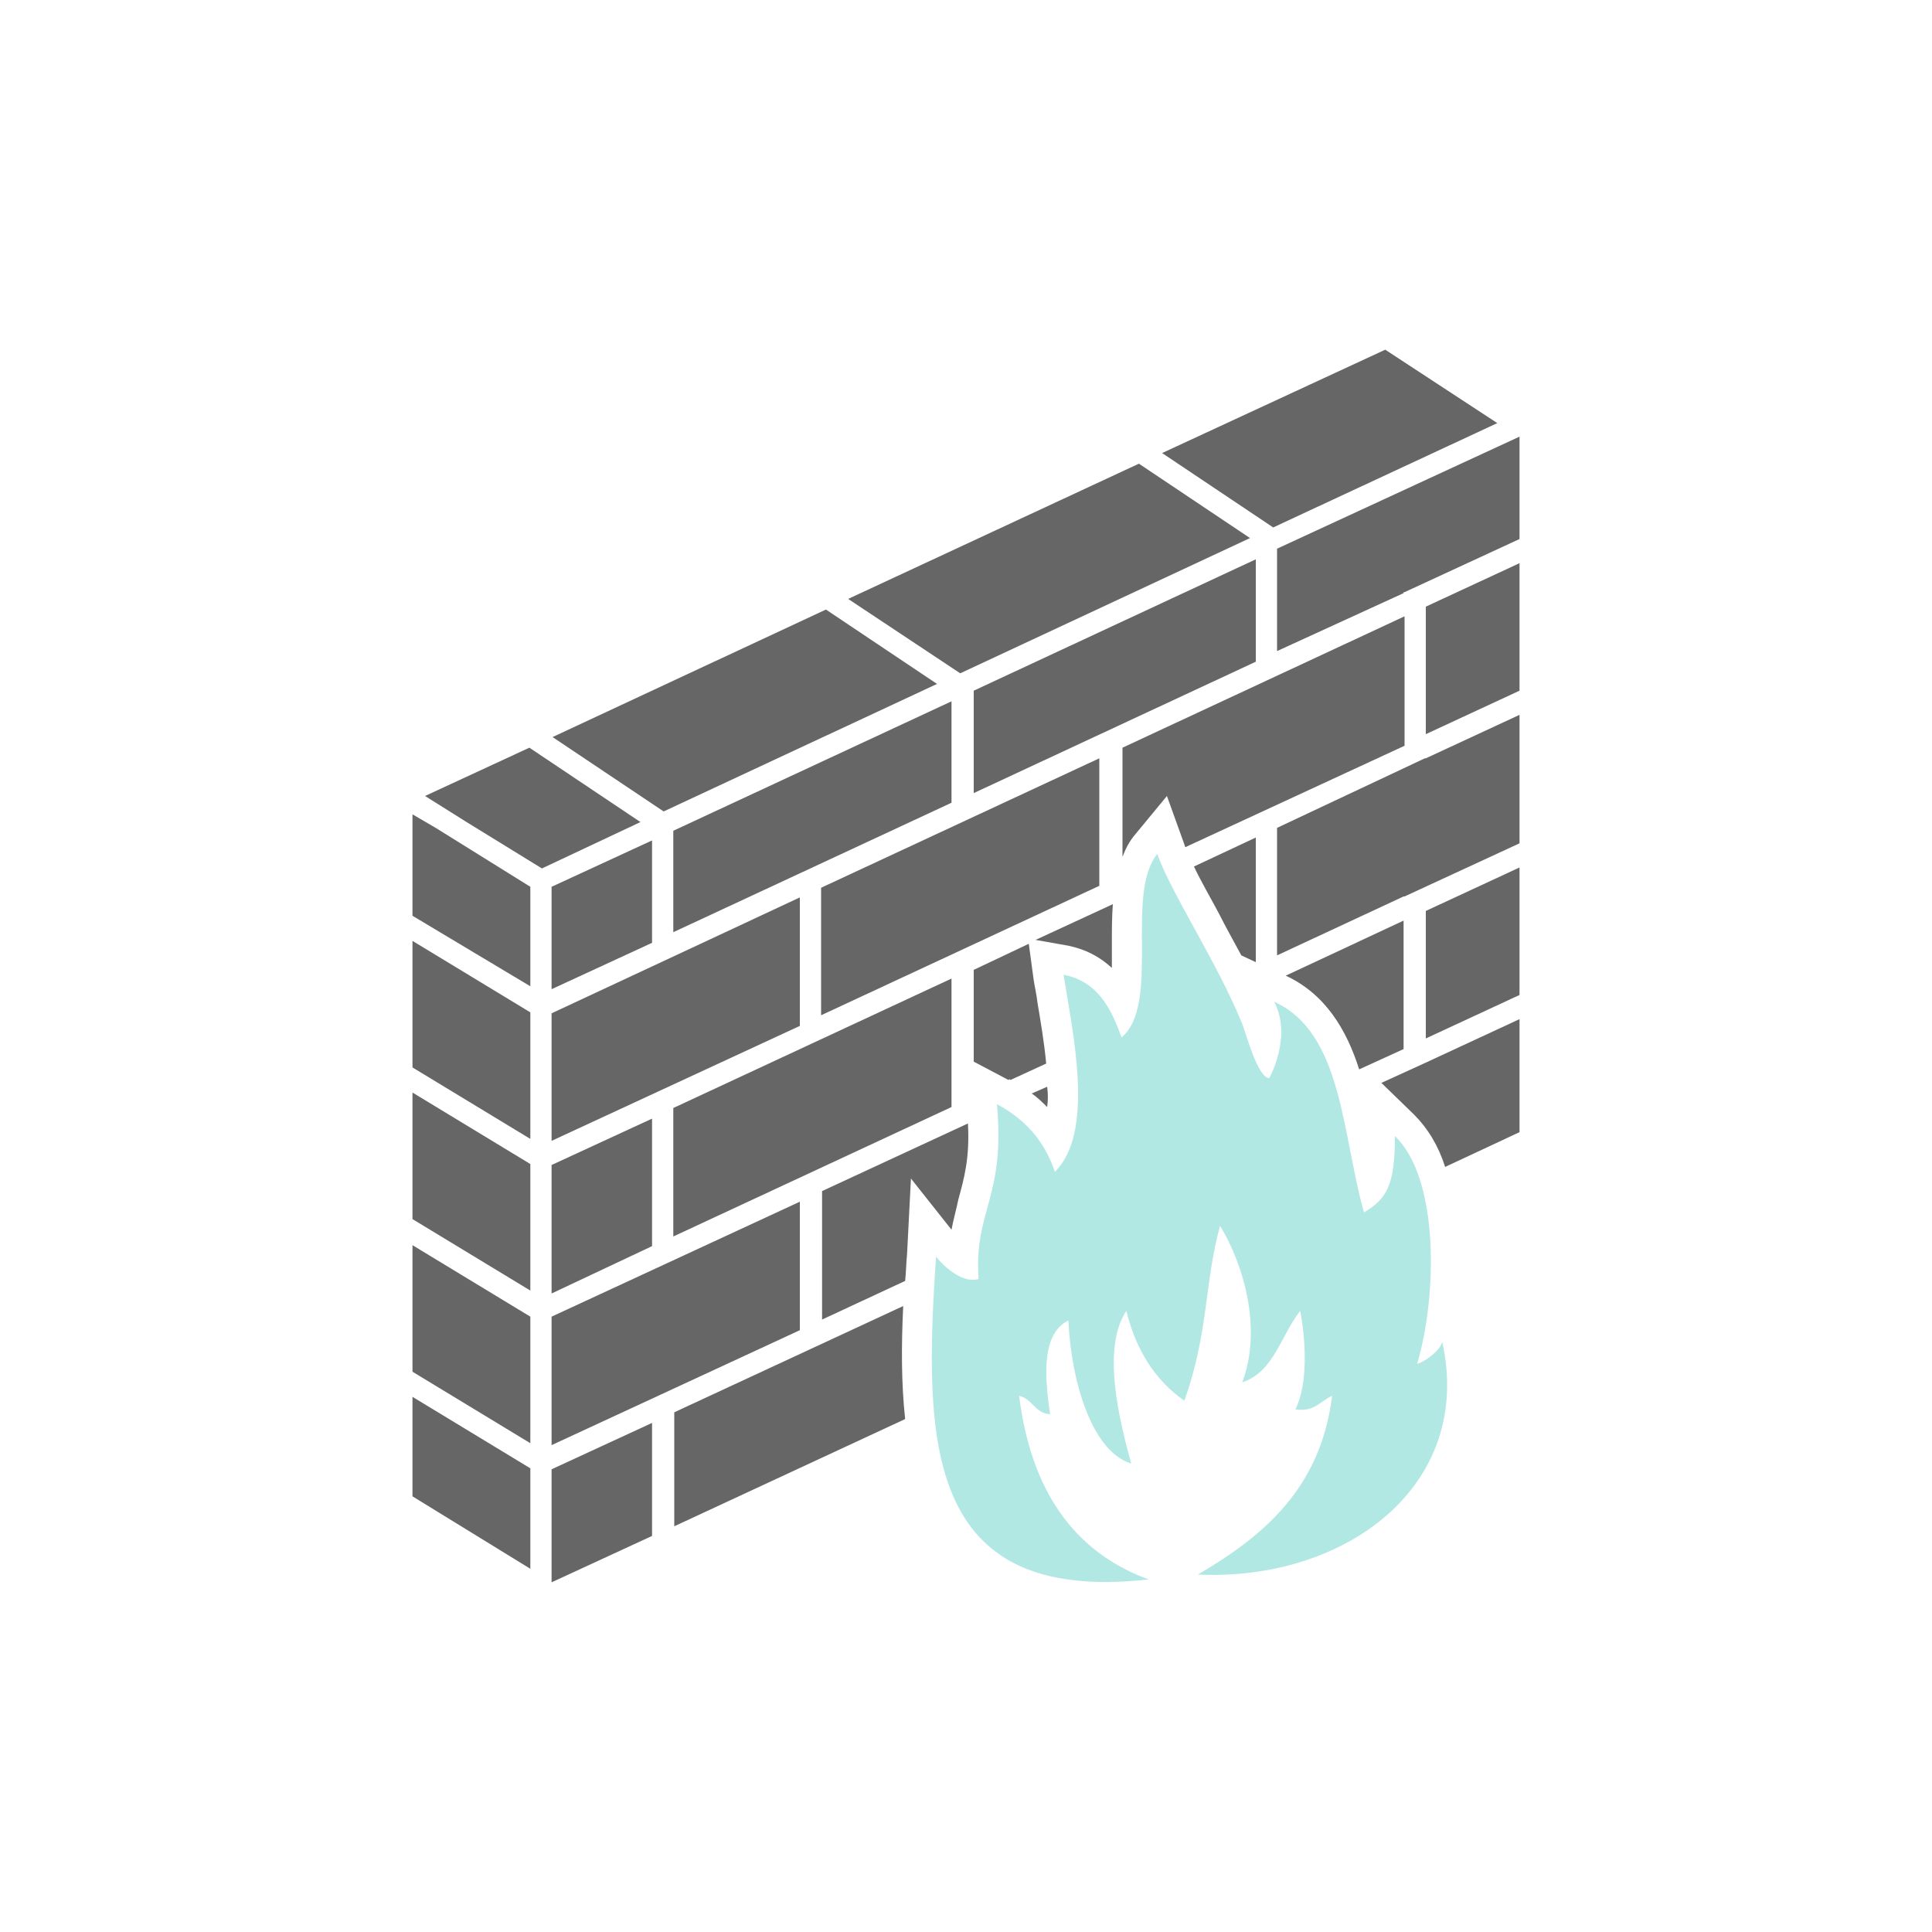<svg xmlns="http://www.w3.org/2000/svg" viewBox="0 0 200 200" enable-background="new 0 0 200 200"><style type="text/css">.st0{fill:#666666;} .st1{fill-rule:evenodd;clip-rule:evenodd;fill:#B2E8E4;}</style><path id="XMLID_1188_" class="st0" d="M57.1 149.6l25.7-11.9v-13.3l-25.7 11.9z"/><path id="XMLID_1189_" class="st0" d="M57.1 91.8v10.6l10.4-4.8v-10.6z"/><path id="XMLID_1190_" class="st0" d="M98.5 72.6l-28.8 13.4v10.5l28.8-13.4z"/><path id="XMLID_1191_" class="st0" d="M108.4 112.5l-1.6.7c.6.4 1.1.9 1.6 1.4.1-.7.1-1.4 0-2.1z"/><path id="XMLID_1194_" class="st0" d="M94.3 122l4.2 5.3c.2-1.1.5-2.1.7-3.1.6-2.2 1.2-4.3 1-7.9l-15.1 7v13.3l8.6-4c.1-.9.1-1.8.2-2.8l.4-7.8z"/><path id="XMLID_1196_" class="st0" d="M57.1 118.1l25.7-11.9v-13.3l-25.7 12z"/><path id="XMLID_1197_" class="st0" d="M113.8 78.5l-28.8 13.4v13.2l28.8-13.4z"/><path id="XMLID_1319_" class="st0" d="M57.1 163.8l10.4-4.8v-11.7l-10.4 4.8z"/><path id="XMLID_1320_" class="st0" d="M132.2 56.8v10.6l13.1-6v-.1h.1l11.9-5.5v-10.6z"/><path id="XMLID_1321_" class="st0" d="M147.6 76l9.7-4.5v-13.2l-9.7 4.5z"/><path id="XMLID_1322_" class="st0" d="M130 57.9l-29.2 13.6v10.6l29.2-13.6z"/><path id="XMLID_1323_" class="st0" d="M147.6 107.5l9.7-4.5v-13.2l-9.7 4.5z"/><path id="XMLID_1324_" class="st0" d="M140.7 110.7l4.6-2.1v-13.3l-12.2 5.7c4.1 1.9 6.3 5.6 7.6 9.7z"/><path id="XMLID_1328_" class="st0" d="M147.6 110l-4.6 2.1 3.4 3.3c1.4 1.4 2.5 3.2 3.2 5.4l7.7-3.6v-11.7l-9.7 4.5z"/><path id="XMLID_1329_" class="st0" d="M120.8 82.4l1.8 5 .1.3 22.7-10.5v-13.4l-29.2 13.6v11.3c.3-.8.7-1.6 1.3-2.3l3.3-4z"/><path id="XMLID_1331_" class="st0" d="M98.5 101.3l-28.8 13.4v13.3l28.8-13.4z"/><path id="XMLID_1332_" class="st0" d="M147.6 78.5h-.1l-15.3 7.2v13.2l13.1-6.1h.1l11.9-5.5v-13.3l-9.7 4.5z"/><path id="XMLID_1335_" class="st0" d="M115.1 100.2v-2.5c0-1.4 0-2.7.1-4.1l-8 3.7 3.4.6c1.9.4 3.3 1.2 4.5 2.3z"/><path id="XMLID_1336_" class="st0" d="M104.6 111.8l3.7-1.7c-.2-2.2-.6-4.5-.9-6.3-.1-.9-.3-1.7-.4-2.4l-.5-3.7-5.7 2.7v9.5l3.6 1.9c.1-.1.1-.1.2 0z"/><path id="XMLID_1337_" class="st0" d="M128.5 98.9l1.5.7v-12.9l-6.4 3c.7 1.5 1.7 3.2 2.6 4.9.7 1.4 1.5 2.8 2.3 4.3z"/><path id="XMLID_1339_" class="st0" d="M57.1 133.9l10.4-4.9v-13.2l-10.4 4.8z"/><path id="XMLID_1341_" class="st0" d="M93.5 135.2l-23.7 11v11.8l23.9-11.1c-.4-3.7-.4-7.6-.2-11.7z"/><path id="XMLID_1342_" class="st0" d="M42.7 142l12.2 7.4v-13.1l-12.2-7.4z"/><path id="XMLID_1343_" class="st0" d="M42.7 110.5l12.2 7.4v-13.1l-12.2-7.4z"/><path id="XMLID_1344_" class="st0" d="M42.7 126.2l12.2 7.4v-13.1l-12.2-7.4z"/><path id="XMLID_1345_" class="st0" d="M42.7 84.3v10.5l12.2 7.3v-10.3l-9.8-6.1z"/><path id="XMLID_1346_" class="st0" d="M42.7 154.9l12.2 7.5v-10.4l-12.2-7.4z"/><path id="XMLID_1347_" class="st0" d="M155 43.8l-11.6-7.6-23.1 10.7 11.5 7.7z"/><path id="XMLID_1348_" class="st0" d="M54.8 77.4l-10.8 5 4.3 2.7 7.8 4.8 10.2-4.8z"/><path id="XMLID_1349_" class="st0" d="M97 70.8l-11.5-7.7-28.3 13.2 11.5 7.7z"/><path id="XMLID_1350_" class="st0" d="M129.4 55.7l-11.5-7.7-30.1 14 11.6 7.7z"/><path id="XMLID_941_" class="st1" d="M134.1 145.9c1.3-2.6 1.1-7 .5-10.2-2 2.5-2.7 6.3-6 7.4 2.1-5.6.1-12.3-2.3-16.2-1.6 5.7-1.2 11.2-3.7 18.1-3-2.1-5-5.2-6-9.3-2.6 3.9-.7 11.4.5 15.8-4-1.2-6.2-8.3-6.5-14.8-2.9 1.4-2.4 6.1-1.9 9.7-1.6-.1-1.8-1.6-3.2-1.9 1.2 9.6 5.5 16.1 13.4 19-23.2 2.6-23.3-14.2-22-33.4.9 1.1 2.8 2.8 4.4 2.3-.5-7.1 2.8-8.4 1.9-18.1 2.8 1.5 4.9 3.7 6 7 4.2-4.1 1.8-14.6.9-20.4 3.5.7 4.9 3.4 6 6.5 4.1-3.5.3-14.8 3.7-19 1.5 4.2 6.2 11.2 8.8 17.6.4 1 1.6 5.6 2.8 5.6 0 0 2.4-4.3.5-7.9 7.1 3.2 7 13.7 9.3 21.8 2.4-1.4 3.2-2.9 3.2-7.9 4.6 4.4 4.4 16.5 2.3 23.6.9-.3 2.4-1.4 2.6-2.3 3.3 14.9-10 24.8-25.3 24.1 6.8-4 12.7-8.9 13.9-18.5-1.2.5-1.8 1.7-3.8 1.4z"/></svg>